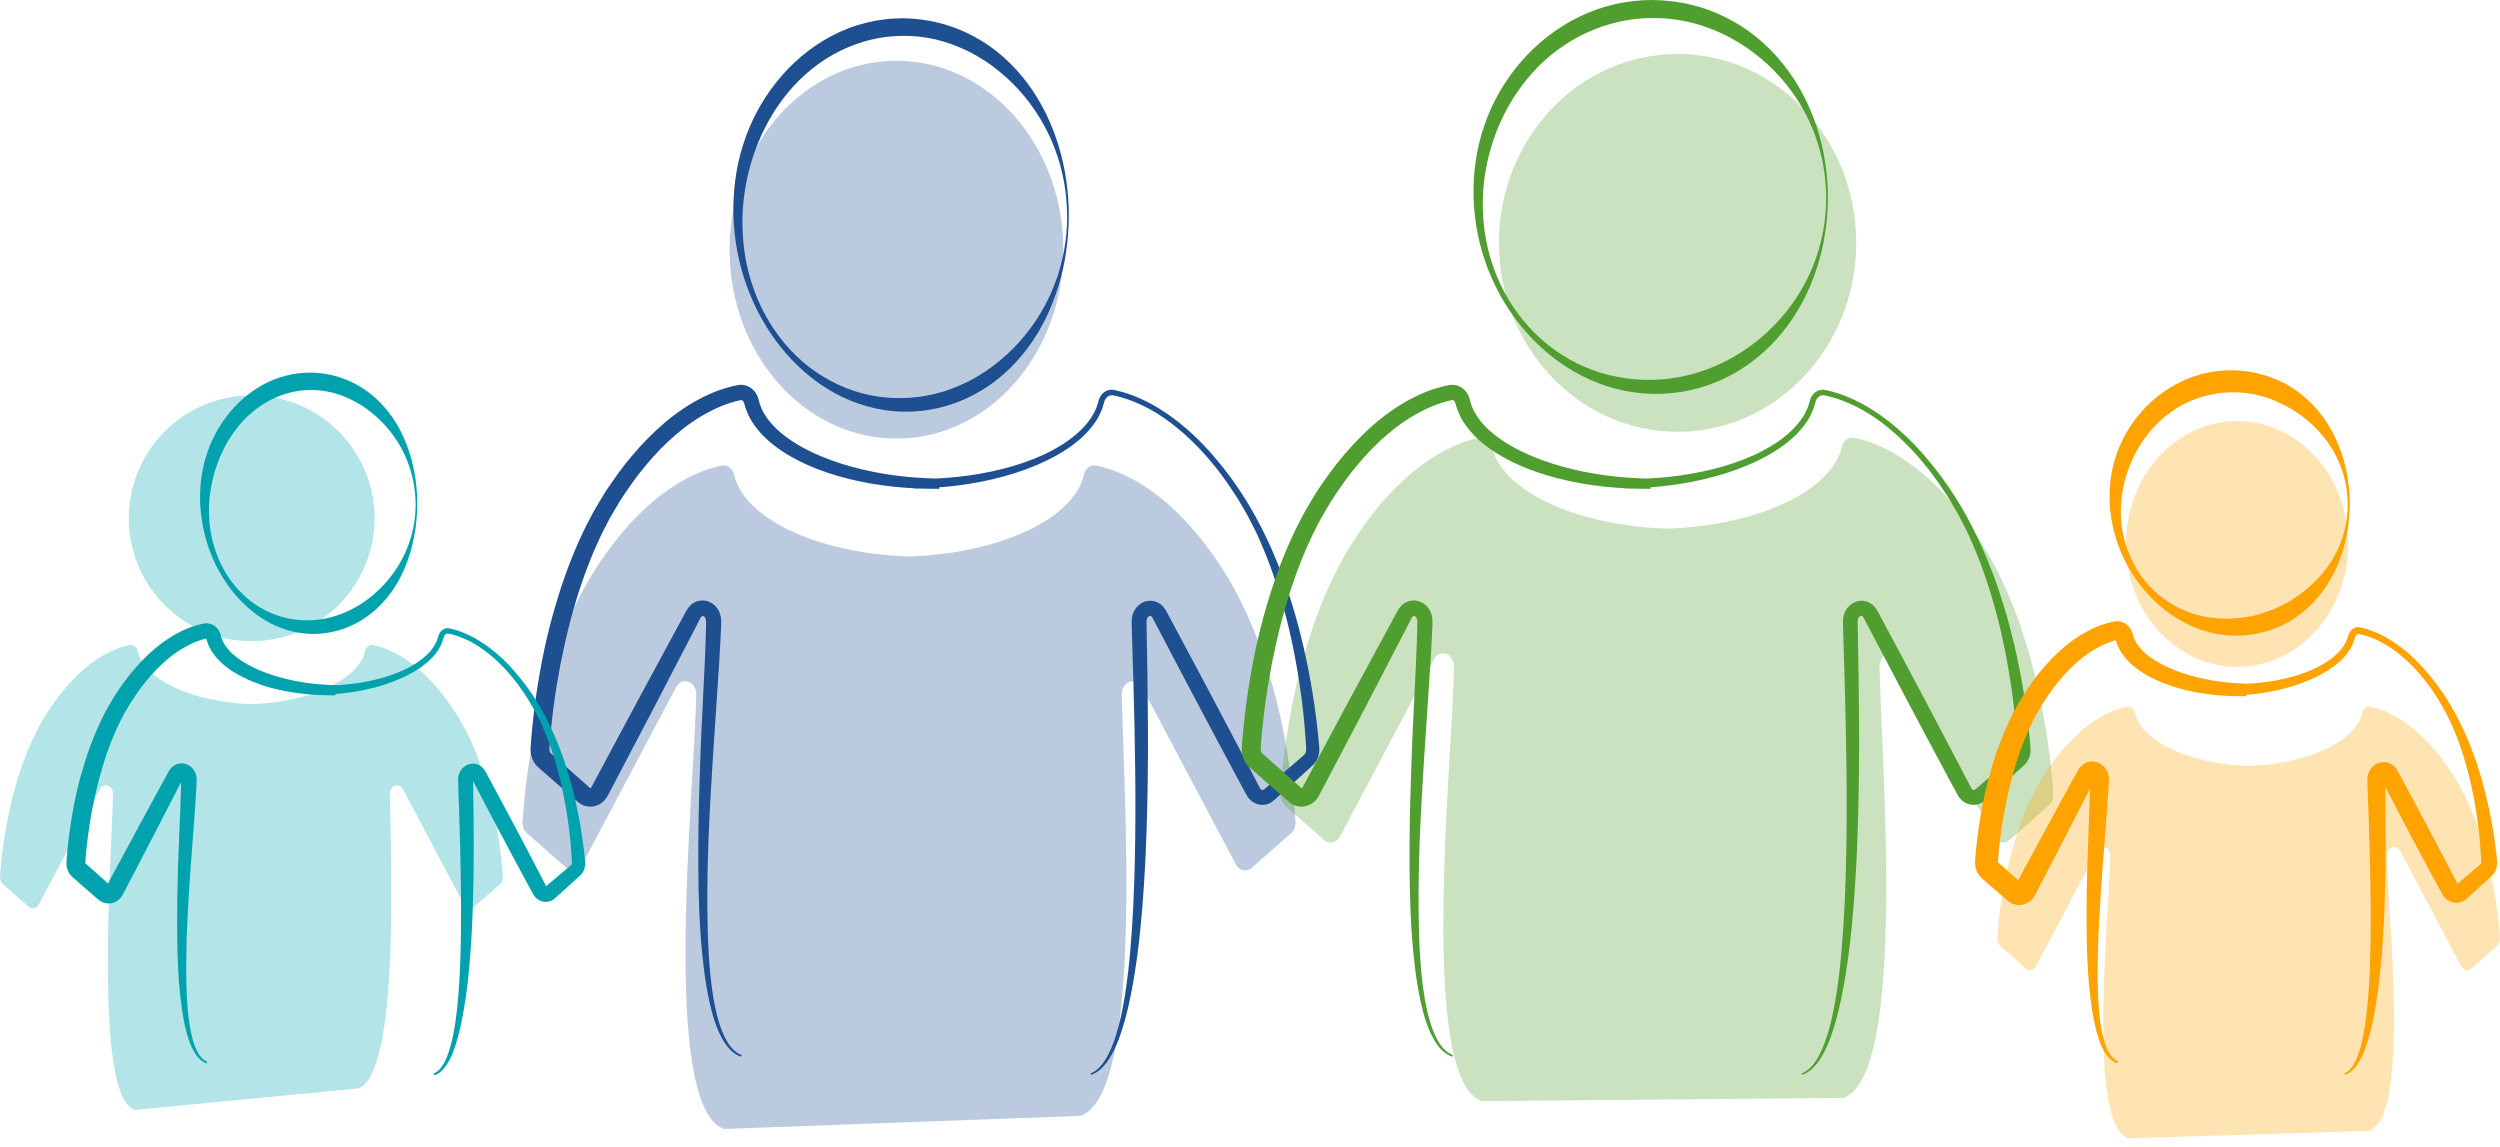 <?xml version="1.0" encoding="UTF-8"?>
<svg width="170px" height="78px" viewBox="0 0 170 78" version="1.1" xmlns="http://www.w3.org/2000/svg" xmlns:xlink="http://www.w3.org/1999/xlink">
    <title>patternChild+Family-COLOR</title>
    <g id="Website" stroke="none" stroke-width="1" fill="none" fill-rule="evenodd">
        <g id="h02a" transform="translate(-931, -1231)" fill-rule="nonzero">
            <g id="how-we-can-help" transform="translate(-262, 683)">
                <g id="patternChild+Family-COLOR" transform="translate(1193, 548)">
                    <path d="M49.61,16.979 C49.61,9.885 54.691,4.132 60.959,4.132 C67.226,4.132 72.307,9.885 72.307,16.979 C72.307,24.074 67.226,29.826 60.959,29.826 C54.691,29.826 49.61,24.074 49.61,16.979 L49.61,16.979 Z M83.138,38.706 C79.602,33.208 76.034,31.947 74.528,31.658 C74.162,31.588 73.806,31.854 73.705,32.285 C73.015,35.28 68.016,37.636 61.812,37.841 C55.607,37.639 50.608,35.282 49.918,32.285 C49.818,31.854 49.461,31.591 49.095,31.658 C47.592,31.947 44.021,33.206 40.486,38.706 C36.449,44.985 35.668,53.69 35.533,55.865 C35.514,56.18 35.628,56.48 35.841,56.664 L38.516,59.018 C38.866,59.326 39.355,59.214 39.588,58.774 L45.965,46.74 C46.373,45.969 47.364,46.332 47.345,47.248 C47.217,53.842 44.909,75.233 49.228,76.769 L73.482,75.879 C77.8,74.343 76.407,53.842 76.281,47.248 C76.262,46.332 77.253,45.971 77.661,46.74 L84.037,58.774 C84.27,59.212 84.76,59.324 85.11,59.018 L87.785,56.664 C87.995,56.48 88.112,56.18 88.093,55.865 C87.958,53.69 87.177,44.985 83.14,38.706 L83.138,38.706 Z" id="Shape" fill="#1D4F91" opacity="0.3"></path>
                    <path d="M101.928,16.515 C101.928,9.421 107.366,3.669 114.076,3.669 C120.786,3.669 126.223,9.421 126.223,16.515 C126.223,23.61 120.786,29.362 114.076,29.362 C107.366,29.362 101.928,23.61 101.928,16.515 Z M134.668,36.814 C131.132,31.313 127.564,30.055 126.06,29.766 C125.694,29.696 125.338,29.961 125.237,30.39 C124.548,33.385 119.548,35.742 113.344,35.947 C107.139,35.744 102.14,33.388 101.45,30.39 C101.35,29.959 100.993,29.696 100.627,29.766 C99.124,30.055 95.556,31.313 92.02,36.814 C87.983,43.093 87.203,51.798 87.067,53.972 C87.049,54.287 87.163,54.588 87.373,54.772 L90.048,57.126 C90.398,57.433 90.887,57.322 91.12,56.881 L97.497,44.848 C97.905,44.076 98.896,44.44 98.877,45.356 C98.749,51.949 96.441,73.341 100.76,74.877 L125.356,74.657 C129.675,73.122 127.941,51.949 127.813,45.356 C127.797,44.44 128.785,44.078 129.193,44.848 L135.57,56.881 C135.803,57.319 136.292,57.431 136.642,57.126 L139.317,54.772 C139.527,54.588 139.644,54.287 139.623,53.972 C139.487,51.798 138.709,43.093 134.67,36.814 L134.668,36.814 Z" id="Shape" fill="#509E2F" opacity="0.3"></path>
                    <path d="M144.571,36.991 C144.571,32.376 147.953,28.635 152.127,28.635 C156.301,28.635 159.683,32.376 159.683,36.991 C159.683,41.606 156.301,45.346 152.127,45.346 C147.953,45.346 144.571,41.606 144.571,36.991 Z M166.778,52.644 C164.477,49.066 162.156,48.246 161.177,48.059 C160.939,48.013 160.706,48.185 160.643,48.467 C160.193,50.416 156.942,51.949 152.905,52.082 C148.869,51.949 145.617,50.418 145.17,48.467 C145.104,48.188 144.871,48.015 144.634,48.059 C143.655,48.246 141.333,49.066 139.033,52.644 C136.406,56.727 135.9,62.391 135.812,63.806 C135.8,64.011 135.875,64.207 136.012,64.325 L137.753,65.857 C137.979,66.057 138.299,65.983 138.45,65.698 L142.597,57.872 C142.862,57.371 143.506,57.606 143.494,58.203 C143.412,62.493 141.909,76.405 144.718,77.405 L161.095,76.902 C163.904,75.902 162.398,62.491 162.317,58.203 C162.305,57.606 162.948,57.371 163.214,57.872 L167.36,65.698 C167.512,65.983 167.831,66.057 168.057,65.857 L169.798,64.325 C169.936,64.204 170.01,64.008 169.999,63.806 C169.91,62.391 169.404,56.73 166.778,52.644 L166.778,52.644 Z" id="Shape" fill="#FFA300" opacity="0.3"></path>
                    <path d="M8.758,35.243 C8.758,30.628 12.498,26.887 17.113,26.887 C21.728,26.887 25.469,30.628 25.469,35.243 C25.469,39.858 21.728,43.598 17.113,43.598 C12.498,43.598 8.758,39.858 8.758,35.243 Z M30.965,48.446 C28.664,44.869 26.343,44.048 25.364,43.862 C25.126,43.815 24.893,43.988 24.83,44.27 C24.38,46.218 21.129,47.752 17.092,47.882 C13.056,47.749 9.804,46.218 9.357,44.27 C9.291,43.99 9.058,43.817 8.821,43.862 C7.842,44.048 5.52,44.869 3.222,48.446 C0.596,52.532 0.09,58.193 0.001,59.608 C-0.01,59.813 0.064,60.007 0.202,60.128 L1.943,61.659 C2.169,61.86 2.488,61.785 2.64,61.501 L6.786,53.674 C7.052,53.173 7.695,53.408 7.683,54.005 C7.602,58.296 6.338,74.476 9.149,75.476 L24.373,74.01 C27.182,73.01 26.59,58.296 26.506,54.007 C26.494,53.413 27.138,53.175 27.403,53.676 L31.552,61.503 C31.704,61.79 32.023,61.862 32.249,61.661 L33.99,60.13 C34.128,60.009 34.202,59.813 34.19,59.61 C34.102,58.196 33.596,52.534 30.969,48.449 L30.965,48.446 Z" id="Shape" fill="#00A3AD" opacity="0.3"></path>
                    <path d="M72.678,14.684 C72.668,16.266 72.456,17.851 71.997,19.378 C71.538,20.902 70.846,22.38 69.871,23.68 C69.382,24.328 68.834,24.936 68.212,25.47 C68.058,25.605 67.902,25.738 67.736,25.862 C67.576,25.99 67.412,26.113 67.24,26.228 C67.072,26.346 66.897,26.454 66.718,26.559 C66.543,26.668 66.361,26.766 66.179,26.862 C64.72,27.635 63.052,28.032 61.402,27.994 C59.747,27.962 58.125,27.488 56.705,26.701 C55.994,26.307 55.332,25.836 54.726,25.307 C54.118,24.78 53.563,24.197 53.067,23.571 C51.072,21.065 49.976,17.9 49.874,14.684 C49.83,13.075 50.025,11.446 50.515,9.892 C51,8.337 51.771,6.864 52.799,5.58 C53.822,4.296 55.106,3.198 56.582,2.426 C58.052,1.648 59.73,1.24 61.402,1.242 C63.073,1.259 64.741,1.676 66.2,2.466 C67.669,3.242 68.916,4.377 69.881,5.68 C70.855,6.983 71.549,8.461 72.006,9.987 C72.228,10.754 72.407,11.528 72.512,12.316 C72.624,13.101 72.685,13.893 72.678,14.684 M72.566,14.684 C72.554,13.898 72.489,13.113 72.349,12.341 C72.2,11.572 72.002,10.812 71.717,10.085 C71.165,8.626 70.333,7.284 69.312,6.146 C68.799,5.575 68.231,5.065 67.632,4.603 C67.482,4.487 67.331,4.375 67.172,4.272 L66.939,4.114 L66.697,3.967 C66.538,3.864 66.378,3.771 66.212,3.683 C66.051,3.587 65.881,3.505 65.713,3.426 C65.037,3.105 64.334,2.848 63.611,2.68 C62.889,2.513 62.145,2.431 61.404,2.438 C60.663,2.443 59.922,2.527 59.201,2.704 C58.481,2.878 57.782,3.142 57.113,3.468 C55.778,4.128 54.587,5.093 53.617,6.251 C51.68,8.577 50.599,11.605 50.489,14.691 C50.454,16.233 50.636,17.797 51.123,19.277 C51.599,20.757 52.354,22.153 53.349,23.347 C53.848,23.941 54.409,24.482 55.02,24.957 C55.635,25.426 56.295,25.829 56.989,26.153 C58.376,26.803 59.901,27.109 61.404,27.071 C62.157,27.06 62.9,26.945 63.63,26.771 C64.357,26.589 65.061,26.321 65.737,25.992 C65.904,25.908 66.075,25.824 66.235,25.729 C66.401,25.638 66.564,25.542 66.72,25.437 L66.96,25.288 L67.193,25.127 C67.352,25.023 67.501,24.908 67.652,24.792 C68.249,24.326 68.816,23.811 69.324,23.237 C70.347,22.095 71.177,20.755 71.729,19.294 C72.284,17.835 72.57,16.264 72.57,14.691" id="Shape" fill="#1D4F91"></path>
                    <path d="M74.165,72.991 C74.624,72.802 74.962,72.404 75.216,71.977 C75.47,71.546 75.658,71.073 75.822,70.595 C76.141,69.635 76.341,68.633 76.505,67.628 C76.819,65.614 76.961,63.575 77.066,61.536 C77.255,57.454 77.227,53.362 77.143,49.271 C77.101,47.225 77.034,45.181 76.973,43.13 L76.954,42.361 C76.95,42.309 76.954,42.195 76.961,42.109 C76.968,42.018 76.989,41.923 77.01,41.829 C77.066,41.643 77.152,41.459 77.288,41.298 C77.423,41.139 77.598,41.007 77.807,40.925 C78.017,40.848 78.26,40.827 78.488,40.883 C78.719,40.934 78.917,41.07 79.064,41.219 C79.215,41.366 79.311,41.566 79.36,41.655 L80.809,44.365 C81.779,46.171 82.735,47.982 83.69,49.796 L85.119,52.518 L85.473,53.199 L85.65,53.539 L85.671,53.578 L85.683,53.597 C85.69,53.611 85.697,53.62 85.706,53.632 C85.72,53.653 85.739,53.669 85.753,53.683 C85.82,53.732 85.853,53.735 85.914,53.711 C85.935,53.697 85.935,53.702 85.977,53.665 L86.121,53.539 L86.412,53.287 L88.694,51.325 C88.773,51.241 88.827,51.089 88.822,50.938 C88.808,50.688 88.797,50.434 88.776,50.183 C88.741,49.677 88.697,49.171 88.643,48.665 C88.433,46.645 88.093,44.633 87.627,42.654 C87.149,40.678 86.534,38.732 85.72,36.872 C85.615,36.641 85.524,36.403 85.408,36.177 L85.063,35.499 C84.846,35.04 84.571,34.611 84.319,34.173 L84.126,33.844 L83.916,33.527 L83.494,32.891 C83.189,32.486 82.909,32.059 82.578,31.674 C81.944,30.88 81.248,30.138 80.488,29.47 C79.728,28.803 78.908,28.199 78.013,27.733 C77.565,27.5 77.104,27.3 76.628,27.137 C76.39,27.057 76.15,26.987 75.908,26.931 C75.787,26.908 75.654,26.868 75.579,26.875 C75.491,26.88 75.402,26.91 75.325,26.966 C75.248,27.022 75.185,27.102 75.139,27.19 C75.118,27.237 75.097,27.283 75.085,27.335 L75.034,27.521 C74.966,27.784 74.854,28.032 74.738,28.272 C74.488,28.747 74.155,29.169 73.782,29.542 C73.032,30.288 72.13,30.847 71.198,31.306 C70.258,31.761 69.279,32.117 68.277,32.39 C66.275,32.942 64.201,33.189 62.126,33.217 L62.126,32.567 L63.867,32.544 L63.867,33.238 C61.821,33.259 59.761,33.068 57.754,32.574 C56.752,32.329 55.761,32.005 54.81,31.572 C53.862,31.136 52.939,30.6 52.139,29.866 C51.741,29.498 51.377,29.078 51.088,28.591 C50.939,28.351 50.822,28.087 50.722,27.817 C50.694,27.75 50.68,27.677 50.657,27.61 L50.603,27.421 C50.587,27.363 50.561,27.311 50.529,27.276 C50.498,27.239 50.466,27.218 50.44,27.211 C50.426,27.209 50.417,27.204 50.405,27.204 C50.401,27.204 50.396,27.204 50.389,27.204 C50.377,27.209 50.394,27.204 50.354,27.211 C50.128,27.26 49.899,27.318 49.673,27.391 C49.221,27.533 48.781,27.719 48.354,27.938 C46.634,28.803 45.161,30.15 43.905,31.658 C43.266,32.406 42.712,33.227 42.166,34.052 C41.917,34.476 41.66,34.895 41.42,35.324 C41.199,35.767 40.961,36.196 40.756,36.648 C39.922,38.44 39.281,40.328 38.775,42.254 C38.519,43.216 38.311,44.19 38.111,45.167 C37.929,46.148 37.761,47.132 37.635,48.122 C37.572,48.616 37.514,49.113 37.467,49.609 C37.442,49.856 37.423,50.106 37.402,50.353 L37.374,50.723 L37.363,50.91 L37.363,50.968 C37.363,50.968 37.363,51.008 37.363,51.008 C37.367,51.059 37.381,51.108 37.4,51.145 C37.409,51.164 37.418,51.18 37.43,51.194 L37.444,51.21 L37.474,51.238 L38.043,51.74 L39.178,52.746 L39.745,53.25 C39.912,53.399 40.199,53.655 40.143,53.599 C40.145,53.597 40.131,53.613 40.178,53.578 C40.185,53.602 40.344,53.287 40.455,53.082 L41.886,50.409 L43.318,47.735 L44.76,45.067 L46.203,42.4 L46.564,41.734 L46.655,41.566 L46.678,41.522 L46.716,41.459 L46.795,41.335 C46.921,41.177 47.079,41.021 47.296,40.93 C47.508,40.836 47.753,40.808 47.977,40.848 C48.2,40.892 48.401,40.997 48.562,41.135 C48.725,41.272 48.837,41.447 48.918,41.627 C48.99,41.808 49.037,41.997 49.037,42.179 C49.037,42.221 49.042,42.275 49.042,42.309 L49.042,42.405 C49.042,42.405 49.032,42.596 49.032,42.596 L49.018,42.978 L48.981,43.741 L48.893,45.26 L48.692,48.288 C48.422,52.32 48.133,56.35 48.1,60.382 C48.091,62.396 48.112,64.414 48.317,66.414 C48.424,67.411 48.571,68.409 48.846,69.369 C48.986,69.847 49.156,70.318 49.401,70.749 C49.641,71.175 49.976,71.567 50.433,71.749 L50.394,71.861 C49.89,71.686 49.508,71.283 49.238,70.847 C48.962,70.409 48.757,69.931 48.599,69.446 C48.277,68.472 48.091,67.465 47.942,66.46 C47.657,64.444 47.543,62.412 47.503,60.384 C47.462,58.356 47.485,56.329 47.536,54.303 C47.59,52.278 47.664,50.255 47.769,48.234 L47.916,45.207 L47.979,43.696 L48.002,42.943 L48.012,42.568 L48.012,42.382 C48.012,42.382 48.016,42.288 48.016,42.288 C48.016,42.258 48.014,42.249 48.012,42.228 C48.012,42.153 47.988,42.097 47.972,42.044 C47.944,41.997 47.918,41.953 47.886,41.93 C47.853,41.906 47.823,41.892 47.797,41.888 C47.772,41.888 47.758,41.892 47.739,41.899 C47.718,41.904 47.695,41.937 47.662,41.972 C47.655,41.986 47.648,41.997 47.641,42.009 L47.629,42.027 L47.608,42.067 L47.522,42.235 L47.173,42.908 L45.776,45.6 L44.38,48.292 L42.97,50.977 L41.56,53.662 L41.383,53.998 L41.339,54.082 C41.327,54.105 41.29,54.166 41.266,54.208 C41.211,54.299 41.141,54.385 41.061,54.464 C40.901,54.623 40.688,54.753 40.446,54.816 C40.204,54.879 39.933,54.86 39.7,54.774 C39.472,54.7 39.253,54.499 39.194,54.446 L38.908,54.196 L38.337,53.697 L37.195,52.7 L36.626,52.199 C36.612,52.187 36.554,52.136 36.519,52.098 C36.479,52.059 36.444,52.015 36.409,51.973 C36.342,51.886 36.286,51.793 36.241,51.698 C36.151,51.509 36.099,51.308 36.083,51.108 C36.078,51.057 36.078,51.008 36.076,50.959 C36.076,50.91 36.081,50.852 36.081,50.828 L36.095,50.635 L36.123,50.25 C36.146,49.994 36.165,49.737 36.193,49.483 C36.241,48.973 36.302,48.465 36.367,47.957 C36.638,45.927 37.013,43.908 37.558,41.93 C38.099,39.951 38.78,38 39.672,36.135 C39.891,35.667 40.148,35.215 40.383,34.756 C40.64,34.306 40.917,33.865 41.183,33.42 C41.761,32.565 42.35,31.712 43.033,30.926 C44.376,29.348 45.961,27.915 47.872,26.973 C48.347,26.738 48.844,26.538 49.361,26.386 C49.617,26.307 49.881,26.244 50.149,26.19 C50.17,26.183 50.249,26.174 50.3,26.169 C50.359,26.169 50.417,26.165 50.475,26.169 C50.592,26.176 50.704,26.207 50.808,26.246 C51.018,26.33 51.193,26.468 51.319,26.628 C51.449,26.789 51.531,26.971 51.58,27.158 L51.627,27.335 C51.643,27.386 51.65,27.44 51.671,27.488 C51.743,27.691 51.827,27.896 51.941,28.087 C52.163,28.474 52.456,28.833 52.797,29.157 C53.477,29.805 54.314,30.318 55.192,30.74 C55.633,30.952 56.087,31.138 56.551,31.304 C57.013,31.474 57.484,31.623 57.961,31.751 C59.873,32.273 61.865,32.516 63.86,32.546 L63.86,33.241 L62.119,33.217 L62.119,32.567 C64.142,32.586 66.177,32.39 68.14,31.896 C69.121,31.651 70.083,31.327 70.997,30.905 C71.906,30.474 72.775,29.945 73.489,29.253 C73.843,28.908 74.155,28.519 74.388,28.09 C74.495,27.873 74.598,27.649 74.659,27.416 L74.71,27.232 C74.729,27.158 74.759,27.088 74.791,27.018 C74.864,26.88 74.964,26.754 75.094,26.661 C75.225,26.566 75.386,26.507 75.554,26.5 C75.633,26.498 75.733,26.51 75.789,26.526 L75.982,26.568 C76.239,26.628 76.491,26.701 76.738,26.785 C77.232,26.957 77.712,27.167 78.171,27.409 C79.092,27.899 79.94,28.509 80.721,29.188 C81.504,29.868 82.219,30.621 82.87,31.425 C84.194,33.015 85.28,34.793 86.161,36.664 C87.044,38.534 87.725,40.494 88.265,42.487 C88.797,44.484 89.195,46.514 89.466,48.563 C89.536,49.076 89.594,49.588 89.643,50.103 C89.671,50.362 89.689,50.618 89.713,50.882 C89.736,51.241 89.64,51.618 89.384,51.924 C89.351,51.961 89.316,51.998 89.279,52.033 L89.202,52.103 L89.06,52.231 L88.776,52.488 L88.207,53.003 L87.063,54.031 L86.776,54.287 L86.634,54.415 C86.618,54.432 86.559,54.476 86.524,54.506 C86.482,54.539 86.433,54.567 86.387,54.595 C86.191,54.702 85.951,54.753 85.72,54.728 C85.489,54.702 85.275,54.606 85.107,54.471 C85.026,54.404 84.951,54.327 84.888,54.247 C84.858,54.208 84.828,54.166 84.802,54.124 L84.765,54.059 L84.739,54.014 L84.557,53.676 L84.191,53 L82.742,50.29 C81.779,48.481 80.816,46.673 79.865,44.855 L78.434,42.132 C78.406,42.079 78.369,42.006 78.357,41.995 L78.334,41.955 C78.334,41.955 78.318,41.939 78.311,41.93 C78.278,41.899 78.257,41.881 78.236,41.878 C78.215,41.874 78.192,41.874 78.162,41.881 C78.131,41.892 78.096,41.918 78.064,41.953 C78.031,41.988 78.008,42.041 77.987,42.097 C77.982,42.13 77.971,42.16 77.968,42.195 C77.968,42.237 77.961,42.251 77.964,42.328 L77.978,43.095 C78.015,45.141 78.047,47.195 78.059,49.248 C78.073,51.301 78.052,53.355 77.999,55.408 C77.947,57.461 77.852,59.515 77.689,61.566 C77.528,63.617 77.292,65.666 76.891,67.689 C76.686,68.7 76.439,69.705 76.073,70.677 C75.889,71.161 75.665,71.635 75.376,72.073 C75.087,72.504 74.705,72.914 74.195,73.089 L74.155,72.977 L74.165,72.991 Z" id="Path" fill="#1D4F91"></path>
                    <path d="M124.298,13.458 C124.291,15.082 124.046,16.707 123.536,18.263 C123.026,19.816 122.256,21.307 121.203,22.601 C120.152,23.892 118.821,24.985 117.294,25.717 C115.772,26.451 114.066,26.822 112.379,26.785 C110.689,26.75 109.023,26.307 107.545,25.545 C106.065,24.783 104.76,23.727 103.69,22.482 C101.539,20 100.301,16.77 100.203,13.46 C100.157,11.807 100.383,10.129 100.928,8.547 C101.469,6.962 102.32,5.477 103.424,4.202 C104.529,2.927 105.89,1.86 107.426,1.121 C108.96,0.375 110.673,-0.002 112.379,1.06263115e-05 C114.085,0.019 115.793,0.403 117.313,1.161 C118.84,1.904 120.168,3.011 121.212,4.31 C122.266,5.605 123.035,7.097 123.545,8.652 C123.792,9.432 123.995,10.225 124.112,11.031 C124.238,11.835 124.305,12.649 124.298,13.46 M124.184,13.46 C124.172,12.656 124.1,11.849 123.946,11.062 C123.783,10.274 123.564,9.5 123.254,8.761 C122.648,7.279 121.744,5.936 120.648,4.813 C120.101,4.251 119.495,3.752 118.861,3.303 C118.544,3.079 118.213,2.876 117.877,2.687 C117.541,2.496 117.196,2.321 116.845,2.165 C116.138,1.858 115.409,1.615 114.658,1.454 C113.91,1.296 113.143,1.219 112.379,1.228 C109.314,1.219 106.307,2.617 104.233,4.92 C102.152,7.218 100.94,10.297 100.833,13.46 C100.795,15.04 101.005,16.644 101.543,18.147 C102.07,19.653 102.898,21.056 103.967,22.235 C105.042,23.412 106.361,24.361 107.813,24.969 C109.263,25.584 110.829,25.866 112.377,25.827 C115.483,25.768 118.467,24.37 120.653,22.114 C121.748,20.988 122.653,19.643 123.256,18.161 C123.865,16.681 124.182,15.07 124.179,13.458" id="Shape" fill="#509E2F"></path>
                    <path d="M122.531,72.991 C122.991,72.802 123.329,72.404 123.583,71.977 C123.837,71.546 124.025,71.073 124.189,70.595 C124.508,69.635 124.711,68.633 124.872,67.628 C125.186,65.614 125.326,63.575 125.433,61.536 C125.622,57.454 125.594,53.362 125.51,49.271 C125.471,47.225 125.401,45.181 125.34,43.13 L125.321,42.361 C125.317,42.309 125.321,42.195 125.328,42.109 C125.335,42.018 125.356,41.923 125.377,41.829 C125.433,41.643 125.519,41.459 125.655,41.298 C125.79,41.139 125.965,41.007 126.174,40.925 C126.384,40.848 126.627,40.827 126.855,40.883 C127.086,40.934 127.284,41.07 127.431,41.219 C127.582,41.366 127.678,41.566 127.727,41.655 L129.176,44.365 C130.146,46.171 131.102,47.982 132.057,49.796 L133.486,52.518 L133.84,53.199 L134.017,53.539 L134.038,53.578 L134.05,53.597 C134.057,53.611 134.064,53.62 134.073,53.632 C134.087,53.653 134.106,53.669 134.12,53.683 C134.187,53.732 134.22,53.735 134.281,53.711 C134.302,53.697 134.302,53.702 134.344,53.665 L134.488,53.539 L134.779,53.287 L137.061,51.325 C137.14,51.241 137.194,51.089 137.189,50.938 C137.175,50.688 137.164,50.434 137.143,50.183 C137.108,49.677 137.063,49.171 137.01,48.665 C136.8,46.645 136.46,44.633 135.994,42.654 C135.516,40.678 134.903,38.732 134.087,36.872 C133.982,36.641 133.891,36.403 133.775,36.177 L133.43,35.499 C133.213,35.04 132.938,34.611 132.686,34.173 L132.493,33.844 L132.283,33.527 L131.861,32.891 C131.556,32.486 131.276,32.059 130.945,31.674 C130.311,30.88 129.615,30.138 128.855,29.47 C128.095,28.803 127.274,28.199 126.379,27.733 C125.932,27.5 125.471,27.3 124.995,27.137 C124.757,27.057 124.517,26.987 124.275,26.931 C124.154,26.908 124.021,26.868 123.946,26.875 C123.858,26.88 123.769,26.91 123.692,26.966 C123.615,27.022 123.552,27.102 123.506,27.19 C123.485,27.237 123.464,27.283 123.452,27.335 L123.401,27.521 C123.333,27.784 123.221,28.032 123.105,28.272 C122.855,28.747 122.522,29.169 122.149,29.542 C121.399,30.288 120.497,30.847 119.564,31.306 C118.628,31.761 117.646,32.117 116.644,32.39 C114.642,32.942 112.568,33.189 110.493,33.217 L110.493,32.567 L112.234,32.544 L112.234,33.238 C110.188,33.259 108.128,33.068 106.121,32.574 C105.119,32.329 104.128,32.005 103.177,31.572 C102.229,31.136 101.306,30.6 100.506,29.866 C100.108,29.498 99.744,29.078 99.453,28.591 C99.304,28.351 99.187,28.087 99.087,27.817 C99.059,27.75 99.045,27.677 99.022,27.61 L98.968,27.421 C98.952,27.363 98.926,27.311 98.893,27.276 C98.863,27.239 98.83,27.218 98.805,27.211 C98.791,27.209 98.782,27.204 98.77,27.204 C98.765,27.204 98.761,27.204 98.754,27.204 C98.742,27.209 98.758,27.204 98.719,27.211 C98.493,27.26 98.264,27.318 98.04,27.391 C97.588,27.533 97.148,27.719 96.721,27.938 C95.001,28.803 93.526,30.15 92.272,31.658 C91.633,32.406 91.079,33.227 90.533,34.052 C90.284,34.476 90.027,34.895 89.787,35.324 C89.566,35.767 89.328,36.196 89.123,36.648 C88.289,38.44 87.648,40.328 87.142,42.254 C86.886,43.216 86.678,44.19 86.478,45.167 C86.296,46.148 86.128,47.132 86.002,48.122 C85.939,48.616 85.881,49.113 85.834,49.609 C85.809,49.856 85.79,50.106 85.769,50.353 L85.741,50.723 L85.73,50.91 L85.73,50.968 C85.73,50.968 85.73,51.008 85.73,51.008 C85.734,51.059 85.748,51.108 85.767,51.145 C85.776,51.164 85.785,51.18 85.795,51.194 L85.809,51.21 L85.839,51.238 L86.408,51.74 L87.543,52.746 L88.109,53.25 C88.277,53.399 88.564,53.655 88.508,53.599 C88.51,53.597 88.496,53.613 88.543,53.578 C88.55,53.602 88.708,53.287 88.82,53.082 L90.251,50.409 L91.682,47.735 L93.125,45.067 L94.568,42.4 L94.929,41.734 L95.02,41.566 L95.043,41.522 L95.083,41.459 L95.162,41.335 C95.288,41.177 95.446,41.021 95.663,40.93 C95.875,40.836 96.12,40.808 96.344,40.848 C96.567,40.892 96.768,40.997 96.929,41.135 C97.092,41.272 97.204,41.447 97.285,41.627 C97.357,41.808 97.404,41.997 97.406,42.179 C97.406,42.221 97.411,42.275 97.409,42.309 L97.409,42.405 C97.409,42.405 97.399,42.596 97.399,42.596 L97.385,42.978 L97.348,43.741 L97.26,45.26 L97.059,48.288 C96.789,52.32 96.5,56.35 96.465,60.382 C96.455,62.396 96.476,64.414 96.682,66.414 C96.789,67.411 96.936,68.409 97.211,69.369 C97.35,69.847 97.521,70.318 97.765,70.749 C98.005,71.175 98.341,71.567 98.798,71.749 L98.758,71.861 C98.255,71.686 97.873,71.283 97.602,70.847 C97.327,70.409 97.122,69.931 96.964,69.446 C96.642,68.472 96.455,67.465 96.306,66.46 C96.022,64.444 95.908,62.412 95.868,60.384 C95.826,58.356 95.849,56.329 95.901,54.303 C95.954,52.278 96.029,50.255 96.134,48.234 L96.281,45.207 L96.344,43.696 L96.367,42.943 L96.376,42.568 L96.376,42.382 C96.376,42.382 96.381,42.288 96.381,42.288 C96.381,42.258 96.376,42.249 96.376,42.228 C96.376,42.153 96.353,42.097 96.337,42.044 C96.309,41.997 96.283,41.953 96.25,41.93 C96.218,41.906 96.187,41.892 96.162,41.888 C96.136,41.888 96.122,41.892 96.104,41.899 C96.083,41.904 96.059,41.937 96.027,41.972 C96.02,41.986 96.013,41.997 96.006,42.009 L95.994,42.027 L95.973,42.067 L95.884,42.235 L95.535,42.908 L94.139,45.6 L92.743,48.292 L91.333,50.977 L89.922,53.662 L89.745,53.998 L89.701,54.082 C89.689,54.105 89.652,54.166 89.629,54.208 C89.573,54.299 89.503,54.385 89.424,54.464 C89.263,54.623 89.051,54.753 88.808,54.816 C88.566,54.879 88.296,54.86 88.065,54.774 C87.836,54.7 87.617,54.499 87.559,54.446 L87.272,54.196 L86.701,53.697 L85.559,52.7 L84.991,52.199 C84.977,52.187 84.918,52.136 84.883,52.098 C84.844,52.059 84.809,52.015 84.774,51.973 C84.706,51.886 84.65,51.793 84.606,51.698 C84.515,51.509 84.464,51.308 84.448,51.108 C84.443,51.057 84.443,51.008 84.441,50.959 C84.441,50.91 84.445,50.852 84.445,50.828 L84.459,50.635 L84.487,50.25 C84.508,49.994 84.529,49.737 84.557,49.483 C84.606,48.973 84.667,48.465 84.732,47.957 C85.002,45.927 85.378,43.908 85.923,41.93 C86.464,39.951 87.144,38 88.037,36.135 C88.256,35.667 88.512,35.215 88.748,34.756 C89.004,34.306 89.282,33.865 89.547,33.42 C90.125,32.565 90.715,31.712 91.398,30.926 C92.74,29.348 94.325,27.915 96.236,26.973 C96.712,26.738 97.208,26.538 97.726,26.386 C97.982,26.307 98.245,26.244 98.513,26.19 C98.534,26.183 98.614,26.174 98.665,26.169 C98.723,26.169 98.782,26.165 98.84,26.169 C98.956,26.176 99.068,26.207 99.173,26.246 C99.383,26.33 99.558,26.468 99.683,26.628 C99.814,26.789 99.896,26.971 99.945,27.158 L99.991,27.335 C100.007,27.386 100.014,27.44 100.035,27.488 C100.108,27.691 100.189,27.896 100.306,28.087 C100.527,28.474 100.821,28.833 101.161,29.157 C101.842,29.805 102.678,30.318 103.557,30.74 C103.998,30.952 104.452,31.138 104.916,31.304 C105.377,31.474 105.848,31.623 106.326,31.751 C108.237,32.273 110.23,32.516 112.225,32.546 L112.225,33.241 L110.484,33.217 L110.484,32.567 C112.507,32.586 114.542,32.39 116.504,31.896 C117.485,31.651 118.448,31.327 119.362,30.905 C120.271,30.474 121.14,29.945 121.853,29.253 C122.208,28.908 122.52,28.519 122.753,28.09 C122.86,27.873 122.963,27.649 123.023,27.416 L123.075,27.232 C123.093,27.158 123.123,27.088 123.156,27.018 C123.228,26.88 123.329,26.754 123.461,26.661 C123.592,26.566 123.753,26.507 123.921,26.5 C124,26.498 124.1,26.51 124.154,26.526 L124.347,26.568 C124.603,26.628 124.855,26.701 125.102,26.785 C125.596,26.957 126.077,27.167 126.536,27.409 C127.456,27.899 128.305,28.509 129.085,29.188 C129.869,29.868 130.584,30.621 131.234,31.425 C132.558,33.015 133.644,34.793 134.525,36.664 C135.409,38.534 136.089,40.494 136.63,42.487 C137.161,44.484 137.56,46.514 137.83,48.563 C137.9,49.076 137.958,49.588 138.007,50.103 C138.033,50.362 138.054,50.618 138.075,50.882 C138.098,51.241 138.003,51.618 137.746,51.924 C137.714,51.961 137.679,51.998 137.642,52.033 L137.565,52.103 L137.422,52.231 L137.138,52.488 L136.567,53.003 L135.423,54.031 L135.136,54.287 L134.991,54.415 C134.975,54.432 134.917,54.476 134.882,54.506 C134.84,54.539 134.791,54.567 134.744,54.595 C134.549,54.702 134.309,54.753 134.078,54.728 C133.847,54.702 133.633,54.606 133.465,54.471 C133.383,54.404 133.309,54.327 133.246,54.247 C133.215,54.208 133.185,54.166 133.16,54.124 L133.122,54.059 L133.097,54.014 L132.915,53.676 L132.549,53 L131.099,50.29 C130.137,48.481 129.174,46.673 128.223,44.855 L126.792,42.132 C126.764,42.079 126.727,42.006 126.715,41.995 L126.692,41.955 C126.692,41.955 126.675,41.939 126.669,41.93 C126.636,41.899 126.615,41.881 126.594,41.878 C126.573,41.874 126.55,41.874 126.519,41.881 C126.489,41.892 126.454,41.918 126.421,41.953 C126.389,41.988 126.366,42.041 126.345,42.097 C126.34,42.13 126.328,42.16 126.326,42.195 C126.326,42.237 126.319,42.251 126.321,42.328 L126.335,43.095 C126.373,45.141 126.405,47.195 126.417,49.248 C126.431,51.301 126.41,53.355 126.356,55.408 C126.305,57.461 126.209,59.515 126.046,61.566 C125.885,63.617 125.65,65.666 125.249,67.689 C125.044,68.7 124.797,69.705 124.429,70.677 C124.245,71.161 124.021,71.635 123.732,72.073 C123.443,72.504 123.061,72.914 122.55,73.089 L122.511,72.977 L122.531,72.991 Z" id="Path" fill="#509E2F"></path>
                    <path d="M159.786,34.285 C159.779,35.359 159.62,36.434 159.303,37.476 C158.977,38.515 158.49,39.529 157.788,40.415 C157.091,41.298 156.187,42.051 155.141,42.54 C154.099,43.034 152.929,43.267 151.782,43.223 C150.633,43.174 149.507,42.857 148.519,42.326 C147.526,41.799 146.664,41.084 145.937,40.265 C144.482,38.629 143.599,36.511 143.464,34.282 C143.408,33.173 143.534,32.031 143.902,30.954 C144.263,29.875 144.853,28.868 145.615,28.004 C146.375,27.139 147.316,26.421 148.374,25.925 C149.43,25.421 150.61,25.172 151.78,25.179 C152.95,25.19 154.12,25.461 155.161,25.973 C156.206,26.486 157.103,27.251 157.8,28.139 C158.497,29.031 158.986,30.048 159.312,31.087 C159.629,32.131 159.786,33.208 159.783,34.282 M159.643,34.282 C159.636,33.224 159.403,32.169 158.956,31.225 C158.518,30.276 157.867,29.444 157.117,28.77 C156.933,28.598 156.725,28.451 156.534,28.293 C156.334,28.146 156.122,28.013 155.919,27.871 C155.707,27.743 155.485,27.633 155.273,27.512 C155.052,27.405 154.826,27.314 154.607,27.211 C153.705,26.845 152.742,26.663 151.78,26.675 C150.817,26.684 149.861,26.885 148.973,27.26 C148.085,27.638 147.272,28.204 146.587,28.906 C145.902,29.609 145.352,30.446 144.951,31.36 C144.552,32.273 144.293,33.264 144.23,34.287 C144.172,35.306 144.298,36.352 144.65,37.329 C144.995,38.305 145.545,39.217 146.27,39.962 C146.99,40.711 147.883,41.277 148.836,41.627 C149.792,41.976 150.798,42.109 151.784,42.06 C153.756,41.974 155.632,41.17 157.136,39.813 C157.884,39.133 158.532,38.303 158.97,37.35 C159.417,36.403 159.648,35.345 159.648,34.287" id="Shape" fill="#FFA300"></path>
                    <path d="M159.436,72.979 C159.72,72.853 159.928,72.597 160.084,72.322 C160.24,72.042 160.354,71.737 160.452,71.427 C160.643,70.805 160.758,70.155 160.853,69.502 C161.037,68.197 161.109,66.873 161.161,65.549 C161.205,64.225 161.212,62.897 161.207,61.57 C161.2,60.242 161.163,58.913 161.13,57.585 C161.095,56.256 161.042,54.928 160.995,53.592 L160.981,53.091 C160.979,53.066 160.981,52.963 160.986,52.896 C160.991,52.821 161.009,52.742 161.028,52.665 C161.075,52.509 161.147,52.353 161.263,52.213 C161.38,52.075 161.531,51.959 161.718,51.889 C161.904,51.819 162.121,51.8 162.326,51.849 C162.536,51.896 162.713,52.015 162.839,52.145 C162.967,52.271 163.053,52.45 163.079,52.492 L164.025,54.252 C164.661,55.424 165.281,56.604 165.901,57.783 C166.211,58.373 166.524,58.962 166.827,59.557 L167.055,60.002 L167.169,60.226 L167.181,60.251 C167.181,60.251 167.181,60.251 167.179,60.249 C167.176,60.249 167.172,60.24 167.162,60.235 C167.137,60.202 167.013,60.186 166.96,60.228 C166.953,60.228 166.948,60.235 166.943,60.237 L166.939,60.242 L166.939,60.242 C166.939,60.242 166.95,60.235 166.95,60.235 L167.046,60.153 L167.235,59.99 L167.997,59.342 L168.705,58.748 C168.705,58.748 168.731,58.72 168.731,58.678 L168.705,58.193 C168.687,57.867 168.661,57.541 168.631,57.214 C168.514,55.907 168.314,54.604 168.027,53.322 C167.733,52.043 167.353,50.779 166.841,49.572 C166.775,49.423 166.719,49.267 166.645,49.12 L166.426,48.679 C166.288,48.381 166.114,48.106 165.953,47.819 C165.797,47.533 165.601,47.267 165.426,46.987 C165.23,46.724 165.053,46.446 164.839,46.197 C164.431,45.684 163.983,45.204 163.494,44.773 C163.007,44.342 162.48,43.953 161.904,43.654 C161.618,43.505 161.322,43.377 161.019,43.274 C160.867,43.225 160.713,43.181 160.559,43.146 C160.368,43.102 160.345,43.1 160.263,43.153 C160.228,43.179 160.198,43.216 160.173,43.263 C160.163,43.286 160.152,43.309 160.145,43.337 L160.107,43.456 L160.021,43.717 C159.995,43.806 159.942,43.88 159.904,43.962 C159.86,44.041 159.825,44.127 159.774,44.2 L159.618,44.419 C159.52,44.573 159.387,44.689 159.271,44.822 C158.772,45.323 158.177,45.696 157.564,45.999 C156.949,46.302 156.308,46.551 155.651,46.731 C154.339,47.111 152.975,47.276 151.614,47.316 L151.614,46.535 L152.747,46.507 L152.747,47.341 C151.402,47.362 150.043,47.258 148.712,46.943 C148.046,46.796 147.389,46.572 146.748,46.295 C146.109,46.011 145.484,45.659 144.927,45.158 C144.794,45.022 144.657,44.892 144.531,44.747 L144.354,44.512 C144.296,44.433 144.235,44.358 144.188,44.265 C144.093,44.085 143.986,43.913 143.93,43.708 L143.839,43.438 C143.839,43.438 143.837,43.438 143.844,43.449 C143.851,43.459 143.869,43.479 143.904,43.493 C143.92,43.503 143.944,43.505 143.967,43.51 C143.979,43.51 143.99,43.512 144.002,43.51 C144.009,43.51 144.039,43.503 144.009,43.51 C143.872,43.54 143.734,43.577 143.596,43.622 C143.321,43.71 143.049,43.827 142.785,43.964 C141.72,44.507 140.79,45.36 140,46.321 C139.597,46.796 139.245,47.323 138.9,47.85 C138.744,48.12 138.581,48.388 138.429,48.661 C138.289,48.943 138.138,49.218 138.01,49.504 C137.483,50.651 137.077,51.863 136.758,53.098 C136.597,53.716 136.464,54.343 136.336,54.972 C136.22,55.604 136.113,56.235 136.031,56.872 C135.991,57.191 135.952,57.508 135.924,57.827 L135.882,58.305 L135.856,58.673 C135.856,58.673 135.856,58.657 135.847,58.638 C135.842,58.629 135.838,58.62 135.828,58.608 C135.824,58.601 135.819,58.597 135.812,58.59 C135.81,58.585 135.786,58.566 135.812,58.59 L136.182,58.916 L136.919,59.573 L137.287,59.902 L137.471,60.065 C137.576,60.158 137.488,60.077 137.436,60.065 C137.376,60.042 137.297,60.039 137.231,60.056 C137.166,60.072 137.119,60.104 137.096,60.132 C137.01,60.261 137.154,60.018 137.217,59.892 L138.154,58.156 C138.777,56.998 139.404,55.842 140.037,54.688 L140.986,52.959 L141.224,52.525 L141.282,52.418 L141.298,52.387 L141.331,52.334 L141.399,52.229 C141.508,52.091 141.648,51.954 141.846,51.87 C142.04,51.786 142.263,51.761 142.468,51.798 C142.671,51.837 142.851,51.933 142.99,52.054 C143.275,52.304 143.396,52.653 143.403,52.947 C143.403,52.982 143.405,53.031 143.403,53.052 L143.403,53.115 C143.403,53.115 143.394,53.241 143.394,53.241 L143.382,53.492 L143.352,53.991 L143.284,54.982 L143.133,56.951 C142.928,59.571 142.725,62.186 142.657,64.801 C142.632,66.108 142.625,67.416 142.734,68.712 C142.792,69.357 142.876,70.005 143.042,70.625 C143.126,70.935 143.228,71.238 143.377,71.516 C143.524,71.793 143.732,72.042 144.014,72.164 L143.965,72.299 C143.624,72.189 143.363,71.921 143.177,71.637 C142.988,71.35 142.848,71.038 142.739,70.719 C142.517,70.082 142.385,69.425 142.275,68.768 C142.068,67.451 141.97,66.127 141.925,64.803 C141.832,62.158 141.911,59.515 142.009,56.883 L142.084,54.914 L142.114,53.933 L142.123,53.446 L142.123,53.203 C142.123,53.203 142.126,53.082 142.126,53.082 L142.126,53.021 C142.126,53.003 142.123,53.01 142.123,53.003 C142.121,52.97 142.109,52.991 142.142,53.021 C142.158,53.038 142.186,53.056 142.228,53.063 C142.27,53.075 142.326,53.07 142.368,53.052 C142.447,53.028 142.48,52.914 142.373,53.136 L142.147,53.574 L141.247,55.329 C140.65,56.501 140.047,57.669 139.436,58.834 L138.525,60.585 L138.411,60.804 L138.383,60.857 L138.357,60.902 L138.322,60.96 C138.273,61.039 138.213,61.116 138.143,61.186 C138,61.328 137.807,61.449 137.583,61.505 C137.359,61.564 137.108,61.55 136.893,61.468 C136.686,61.403 136.474,61.207 136.455,61.191 L136.269,61.03 L135.896,60.706 L135.15,60.06 L134.779,59.734 C134.779,59.734 134.721,59.683 134.691,59.65 C134.656,59.615 134.623,59.575 134.593,59.538 C134.535,59.461 134.486,59.38 134.446,59.298 C134.367,59.133 134.323,58.962 134.309,58.792 C134.304,58.75 134.304,58.706 134.304,58.664 L134.309,58.557 L134.318,58.429 L134.337,58.175 L134.383,57.669 C134.416,57.333 134.455,56.998 134.5,56.664 C134.679,55.331 134.922,54.003 135.29,52.7 C135.651,51.397 136.106,50.113 136.7,48.877 C136.847,48.567 137.017,48.269 137.175,47.964 C137.346,47.665 137.532,47.374 137.709,47.078 C138.094,46.512 138.485,45.95 138.942,45.428 C139.839,44.381 140.9,43.426 142.196,42.794 C142.52,42.636 142.855,42.501 143.21,42.398 C143.387,42.344 143.566,42.302 143.753,42.265 C143.762,42.263 143.834,42.251 143.881,42.247 C143.932,42.244 143.986,42.242 144.039,42.247 C144.144,42.254 144.247,42.279 144.34,42.314 C144.529,42.389 144.683,42.51 144.792,42.65 C144.904,42.79 144.976,42.946 145.016,43.1 C145.028,43.149 145.032,43.156 145.037,43.17 L145.051,43.211 L145.079,43.298 C145.102,43.414 145.172,43.524 145.226,43.638 C145.279,43.752 145.375,43.855 145.445,43.967 C145.533,44.071 145.631,44.172 145.722,44.277 C146.13,44.675 146.65,45.004 147.202,45.272 C147.337,45.346 147.482,45.405 147.624,45.465 C147.766,45.526 147.908,45.591 148.057,45.64 L148.5,45.799 L148.952,45.934 C150.167,46.283 151.449,46.449 152.731,46.488 L152.731,47.323 L151.598,47.295 L151.598,46.514 C152.898,46.53 154.213,46.428 155.478,46.118 C156.112,45.971 156.732,45.764 157.32,45.498 C157.905,45.228 158.462,44.892 158.916,44.456 C159.021,44.342 159.145,44.239 159.229,44.111 L159.368,43.927 C159.415,43.864 159.443,43.794 159.48,43.729 C159.513,43.661 159.56,43.598 159.581,43.526 L159.65,43.314 C159.662,43.272 159.674,43.256 159.688,43.195 C159.702,43.142 159.725,43.088 159.751,43.037 C159.804,42.934 159.881,42.839 159.981,42.769 C160.082,42.696 160.207,42.65 160.338,42.647 C160.487,42.647 160.555,42.68 160.641,42.694 C160.811,42.734 160.979,42.783 161.142,42.839 C161.468,42.953 161.785,43.093 162.088,43.253 C163.298,43.908 164.328,44.838 165.181,45.887 C166.053,46.922 166.773,48.085 167.363,49.306 C167.957,50.525 168.416,51.805 168.787,53.105 C169.148,54.408 169.43,55.734 169.626,57.075 C169.677,57.41 169.719,57.746 169.754,58.084 L169.803,58.597 C169.822,58.888 169.747,59.195 169.53,59.457 C169.502,59.489 169.474,59.519 169.442,59.55 L169.388,59.599 L169.297,59.683 L169.113,59.853 L168.745,60.191 L168.006,60.864 L167.82,61.032 L167.726,61.116 L167.687,61.149 L167.633,61.191 C167.596,61.219 167.554,61.244 167.512,61.268 C167.339,61.361 167.123,61.41 166.918,61.386 C166.71,61.363 166.519,61.277 166.375,61.16 C166.302,61.102 166.237,61.037 166.186,60.967 C166.16,60.932 166.134,60.897 166.114,60.862 L166.065,60.778 L165.943,60.559 L165.703,60.121 C165.379,59.538 165.069,58.948 164.755,58.361 C164.125,57.186 163.498,56.009 162.885,54.825 L161.96,53.052 C161.944,53.017 161.914,52.963 161.921,52.977 C161.921,52.972 161.921,52.977 161.928,52.984 C161.939,52.998 161.972,53.017 162.016,53.028 C162.109,53.049 162.175,53.003 162.186,52.984 C162.193,52.972 162.196,52.97 162.191,52.972 C162.191,52.977 162.189,52.979 162.189,52.986 C162.189,53.003 162.184,52.984 162.189,53.04 L162.196,53.539 C162.212,54.87 162.224,56.208 162.224,57.543 C162.226,58.881 162.198,60.219 162.151,61.557 C162.107,62.894 162.028,64.235 161.904,65.57 C161.783,66.905 161.611,68.241 161.329,69.563 C161.184,70.222 161.007,70.877 160.753,71.511 C160.625,71.828 160.471,72.138 160.273,72.422 C160.075,72.702 159.814,72.972 159.466,73.084 L159.417,72.949 L159.436,72.979 Z" id="Path" fill="#FFA300"></path>
                    <path d="M28.375,34.285 C28.366,35.31 28.235,36.334 27.967,37.336 C27.692,38.333 27.278,39.312 26.665,40.189 C26.054,41.06 25.247,41.827 24.283,42.347 C23.322,42.871 22.211,43.139 21.117,43.104 C20.02,43.069 18.952,42.729 18.039,42.181 C17.12,41.634 16.339,40.906 15.708,40.079 C14.433,38.429 13.727,36.387 13.613,34.285 C13.571,33.236 13.675,32.164 13.981,31.138 C14.281,30.113 14.776,29.134 15.438,28.274 C16.097,27.414 16.936,26.67 17.91,26.146 C18.882,25.617 20.001,25.335 21.117,25.335 C22.234,25.344 23.343,25.645 24.304,26.183 C25.266,26.722 26.068,27.495 26.676,28.372 C27.285,29.25 27.702,30.232 27.977,31.232 C28.249,32.234 28.373,33.259 28.375,34.285 M28.263,34.285 C28.256,33.271 28.058,32.259 27.688,31.327 C27.319,30.393 26.765,29.546 26.101,28.833 C25.436,28.12 24.655,27.542 23.809,27.139 C22.966,26.731 22.045,26.512 21.117,26.521 C19.26,26.521 17.472,27.465 16.256,28.931 C15.643,29.663 15.167,30.514 14.825,31.42 C14.484,32.329 14.27,33.297 14.219,34.285 C14.177,35.273 14.281,36.278 14.582,37.231 C14.876,38.184 15.347,39.088 15.988,39.855 C16.629,40.617 17.428,41.242 18.321,41.638 C19.211,42.037 20.174,42.216 21.117,42.181 C23.015,42.109 24.788,41.181 26.112,39.748 C26.774,39.032 27.329,38.184 27.697,37.247 C28.075,36.315 28.261,35.301 28.266,34.287" id="Shape" fill="#00A3AD"></path>
                    <path d="M29.508,72.991 C29.799,72.867 30.009,72.609 30.17,72.331 C30.331,72.052 30.445,71.746 30.548,71.436 C30.746,70.812 30.869,70.164 30.967,69.511 C31.158,68.204 31.233,66.878 31.291,65.554 C31.389,62.901 31.356,60.244 31.291,57.585 C31.261,56.254 31.209,54.926 31.165,53.592 L31.151,53.091 C31.149,53.063 31.151,52.972 31.156,52.907 C31.161,52.837 31.177,52.765 31.193,52.695 C31.235,52.551 31.303,52.408 31.41,52.283 C31.517,52.159 31.655,52.052 31.822,51.987 C31.99,51.924 32.186,51.907 32.37,51.952 C32.559,51.994 32.717,52.101 32.832,52.22 C32.95,52.334 33.027,52.495 33.055,52.546 L34.002,54.308 C34.636,55.48 35.258,56.66 35.878,57.839 L36.803,59.61 L37.167,60.317 C37.167,60.317 37.097,60.298 37.076,60.317 L37.367,60.067 L38.127,59.419 L38.845,58.816 C38.866,58.799 38.894,58.741 38.891,58.678 L38.866,58.191 C38.845,57.865 38.819,57.536 38.787,57.21 C38.661,55.9 38.451,54.597 38.16,53.313 C37.861,52.031 37.472,50.768 36.955,49.558 C36.887,49.409 36.831,49.253 36.757,49.106 L36.535,48.665 C36.395,48.367 36.22,48.09 36.057,47.803 C35.899,47.516 35.703,47.248 35.526,46.971 C35.33,46.708 35.151,46.43 34.936,46.181 C34.528,45.666 34.076,45.186 33.587,44.752 C33.097,44.321 32.566,43.929 31.99,43.629 C31.701,43.479 31.405,43.349 31.1,43.246 C30.946,43.195 30.792,43.151 30.636,43.116 C30.559,43.102 30.468,43.076 30.438,43.081 C30.394,43.083 30.349,43.1 30.31,43.128 C30.268,43.156 30.233,43.2 30.207,43.249 C30.196,43.274 30.184,43.3 30.177,43.33 L30.14,43.449 L30.056,43.708 C30.03,43.794 29.977,43.869 29.939,43.95 C29.897,44.027 29.862,44.113 29.811,44.186 L29.657,44.4 C29.562,44.552 29.429,44.666 29.312,44.799 C28.818,45.295 28.226,45.663 27.615,45.964 C27.003,46.265 26.362,46.509 25.707,46.687 C24.399,47.059 23.04,47.22 21.684,47.255 L21.684,46.605 L22.817,46.582 L22.817,47.276 C21.476,47.293 20.125,47.183 18.803,46.866 C18.141,46.717 17.491,46.493 16.859,46.213 C16.23,45.929 15.612,45.577 15.072,45.085 C14.943,44.953 14.811,44.824 14.687,44.684 C14.577,44.528 14.447,44.391 14.356,44.218 C14.263,44.046 14.16,43.88 14.107,43.682 L14.018,43.417 C14.013,43.4 14.006,43.391 14.002,43.389 C13.999,43.389 14.002,43.393 14.018,43.4 C14.025,43.405 14.037,43.405 14.048,43.41 C14.053,43.41 14.06,43.41 14.067,43.41 C14.067,43.41 14.09,43.405 14.062,43.412 C13.923,43.442 13.78,43.479 13.641,43.526 C13.359,43.615 13.081,43.736 12.813,43.876 C11.727,44.426 10.788,45.286 9.988,46.255 C9.58,46.736 9.226,47.265 8.877,47.794 C8.718,48.066 8.553,48.334 8.401,48.612 C8.261,48.896 8.107,49.173 7.977,49.462 C7.443,50.616 7.033,51.833 6.711,53.077 C6.548,53.697 6.415,54.329 6.285,54.958 C6.168,55.592 6.059,56.226 5.979,56.867 C5.94,57.186 5.9,57.506 5.87,57.827 L5.828,58.307 L5.812,58.548 L5.805,58.666 L5.805,58.69 C5.805,58.69 5.805,58.697 5.805,58.697 C5.805,58.704 5.807,58.711 5.807,58.708 C5.807,58.708 5.807,58.704 5.802,58.701 C5.802,58.699 5.798,58.697 5.795,58.694 C5.795,58.694 5.779,58.68 5.802,58.701 L6.173,59.028 L6.909,59.685 L7.278,60.014 C7.378,60.109 7.606,60.291 7.466,60.2 C7.385,60.165 7.273,60.209 7.259,60.237 C7.205,60.324 7.336,60.095 7.401,59.967 L8.336,58.231 C8.956,57.072 9.583,55.914 10.214,54.76 L11.158,53.028 L11.394,52.595 L11.452,52.488 L11.468,52.457 L11.499,52.408 L11.562,52.313 C11.662,52.187 11.788,52.061 11.967,51.987 C12.14,51.91 12.342,51.886 12.524,51.921 C12.708,51.956 12.869,52.043 12.997,52.152 C13.256,52.378 13.366,52.695 13.372,52.97 C13.372,53.003 13.375,53.047 13.372,53.068 L13.372,53.131 C13.372,53.131 13.366,53.257 13.366,53.257 L13.354,53.506 L13.326,54.005 L13.261,54.996 L13.116,56.965 C12.92,59.585 12.713,62.202 12.671,64.822 C12.657,66.129 12.655,67.439 12.774,68.737 C12.836,69.385 12.923,70.031 13.095,70.653 C13.181,70.963 13.289,71.269 13.44,71.546 C13.589,71.823 13.801,72.073 14.088,72.194 L14.048,72.306 C13.713,72.194 13.456,71.928 13.275,71.644 C13.09,71.357 12.951,71.045 12.843,70.728 C12.627,70.092 12.498,69.437 12.394,68.779 C12.195,67.465 12.105,66.141 12.07,64.82 C12.002,62.176 12.074,59.536 12.182,56.904 L12.263,54.935 L12.296,53.954 L12.307,53.467 L12.312,53.224 L12.312,53.103 C12.312,53.103 12.312,53.042 12.312,53.042 C12.312,53.024 12.31,53.026 12.31,53.017 C12.76,52.408 11.746,54.261 11.228,55.294 C10.627,56.464 10.023,57.632 9.413,58.797 L8.499,60.545 L8.385,60.764 L8.357,60.818 L8.333,60.86 L8.301,60.913 C8.257,60.985 8.201,61.053 8.138,61.118 C8.01,61.247 7.837,61.354 7.637,61.405 C7.438,61.456 7.215,61.442 7.021,61.372 C6.835,61.314 6.648,61.142 6.623,61.118 L6.436,60.958 L6.063,60.634 L5.32,59.986 L4.949,59.659 C4.949,59.659 4.896,59.613 4.868,59.582 C4.835,59.55 4.807,59.517 4.779,59.482 C4.726,59.412 4.681,59.34 4.646,59.265 C4.574,59.116 4.534,58.96 4.523,58.804 C4.518,58.764 4.518,58.727 4.518,58.687 L4.523,58.587 L4.532,58.461 L4.551,58.21 L4.595,57.706 C4.628,57.371 4.667,57.04 4.709,56.706 C4.889,55.378 5.131,54.054 5.492,52.758 C5.851,51.46 6.301,50.183 6.891,48.954 C7.035,48.647 7.205,48.348 7.362,48.048 C7.532,47.752 7.714,47.46 7.891,47.169 C8.273,46.607 8.662,46.048 9.114,45.531 C10.002,44.493 11.051,43.545 12.331,42.92 C12.648,42.764 12.981,42.631 13.328,42.531 C13.501,42.48 13.68,42.435 13.86,42.403 C13.871,42.4 13.934,42.391 13.976,42.386 C14.023,42.384 14.072,42.382 14.116,42.386 C14.209,42.393 14.302,42.417 14.386,42.449 C14.556,42.517 14.694,42.626 14.794,42.752 C14.897,42.878 14.962,43.02 14.999,43.163 C15.011,43.207 15.013,43.216 15.018,43.23 L15.032,43.277 L15.06,43.368 C15.086,43.491 15.158,43.608 15.216,43.727 C15.272,43.848 15.372,43.953 15.444,44.069 C15.535,44.179 15.638,44.281 15.734,44.388 C16.155,44.796 16.687,45.123 17.246,45.393 C17.384,45.465 17.528,45.526 17.673,45.584 C17.817,45.645 17.959,45.71 18.111,45.757 L18.558,45.915 L19.015,46.05 C20.241,46.398 21.528,46.556 22.814,46.593 L22.814,47.288 L21.681,47.267 L21.681,46.617 C22.987,46.628 24.306,46.521 25.574,46.204 C26.21,46.055 26.83,45.845 27.422,45.575 C28.009,45.302 28.571,44.964 29.028,44.521 C29.133,44.405 29.259,44.302 29.345,44.172 L29.485,43.985 C29.531,43.922 29.559,43.85 29.599,43.785 C29.632,43.715 29.681,43.652 29.701,43.577 L29.774,43.361 C29.785,43.319 29.797,43.3 29.811,43.242 C29.825,43.19 29.846,43.139 29.869,43.09 C29.921,42.992 29.993,42.901 30.088,42.834 C30.184,42.766 30.3,42.722 30.424,42.717 C30.562,42.717 30.631,42.748 30.718,42.764 C30.885,42.804 31.053,42.853 31.216,42.908 C31.54,43.023 31.855,43.16 32.158,43.321 C33.363,43.971 34.386,44.899 35.237,45.948 C36.106,46.983 36.822,48.143 37.404,49.362 C37.992,50.581 38.444,51.858 38.808,53.157 C39.164,54.457 39.435,55.783 39.621,57.121 C39.668,57.454 39.71,57.79 39.745,58.128 L39.793,58.638 C39.81,58.909 39.74,59.193 39.544,59.431 C39.518,59.459 39.493,59.489 39.463,59.515 L39.411,59.564 L39.318,59.648 L39.134,59.818 L38.766,60.156 L38.024,60.827 L37.838,60.995 L37.745,61.079 C37.705,61.114 37.621,61.179 37.549,61.219 C37.393,61.305 37.199,61.347 37.013,61.326 C36.826,61.305 36.654,61.228 36.521,61.121 C36.456,61.067 36.398,61.006 36.349,60.944 C36.325,60.911 36.302,60.881 36.281,60.848 L36.234,60.769 L36.116,60.55 L35.876,60.111 L34.929,58.349 C34.302,57.175 33.673,55.998 33.06,54.814 L32.132,53.042 C32.114,53.007 32.088,52.956 32.088,52.963 C32.083,52.954 32.081,52.952 32.081,52.952 C32.081,52.952 32.097,52.961 32.121,52.968 C32.172,52.977 32.198,52.952 32.188,52.959 C32.186,52.959 32.181,52.97 32.174,52.986 C32.174,52.998 32.17,53.005 32.167,53.019 C32.167,53.04 32.163,53.031 32.167,53.087 L32.177,53.585 C32.195,54.916 32.212,56.254 32.214,57.59 C32.219,58.925 32.195,60.263 32.153,61.601 C32.114,62.939 32.042,64.276 31.923,65.612 C31.808,66.947 31.638,68.281 31.363,69.6 C31.221,70.257 31.053,70.914 30.806,71.548 C30.683,71.865 30.531,72.173 30.335,72.46 C30.142,72.739 29.886,73.007 29.543,73.122 L29.503,73.01 L29.508,72.991 Z" id="Path" fill="#00A3AD"></path>
                </g>
            </g>
        </g>
    </g>
</svg>